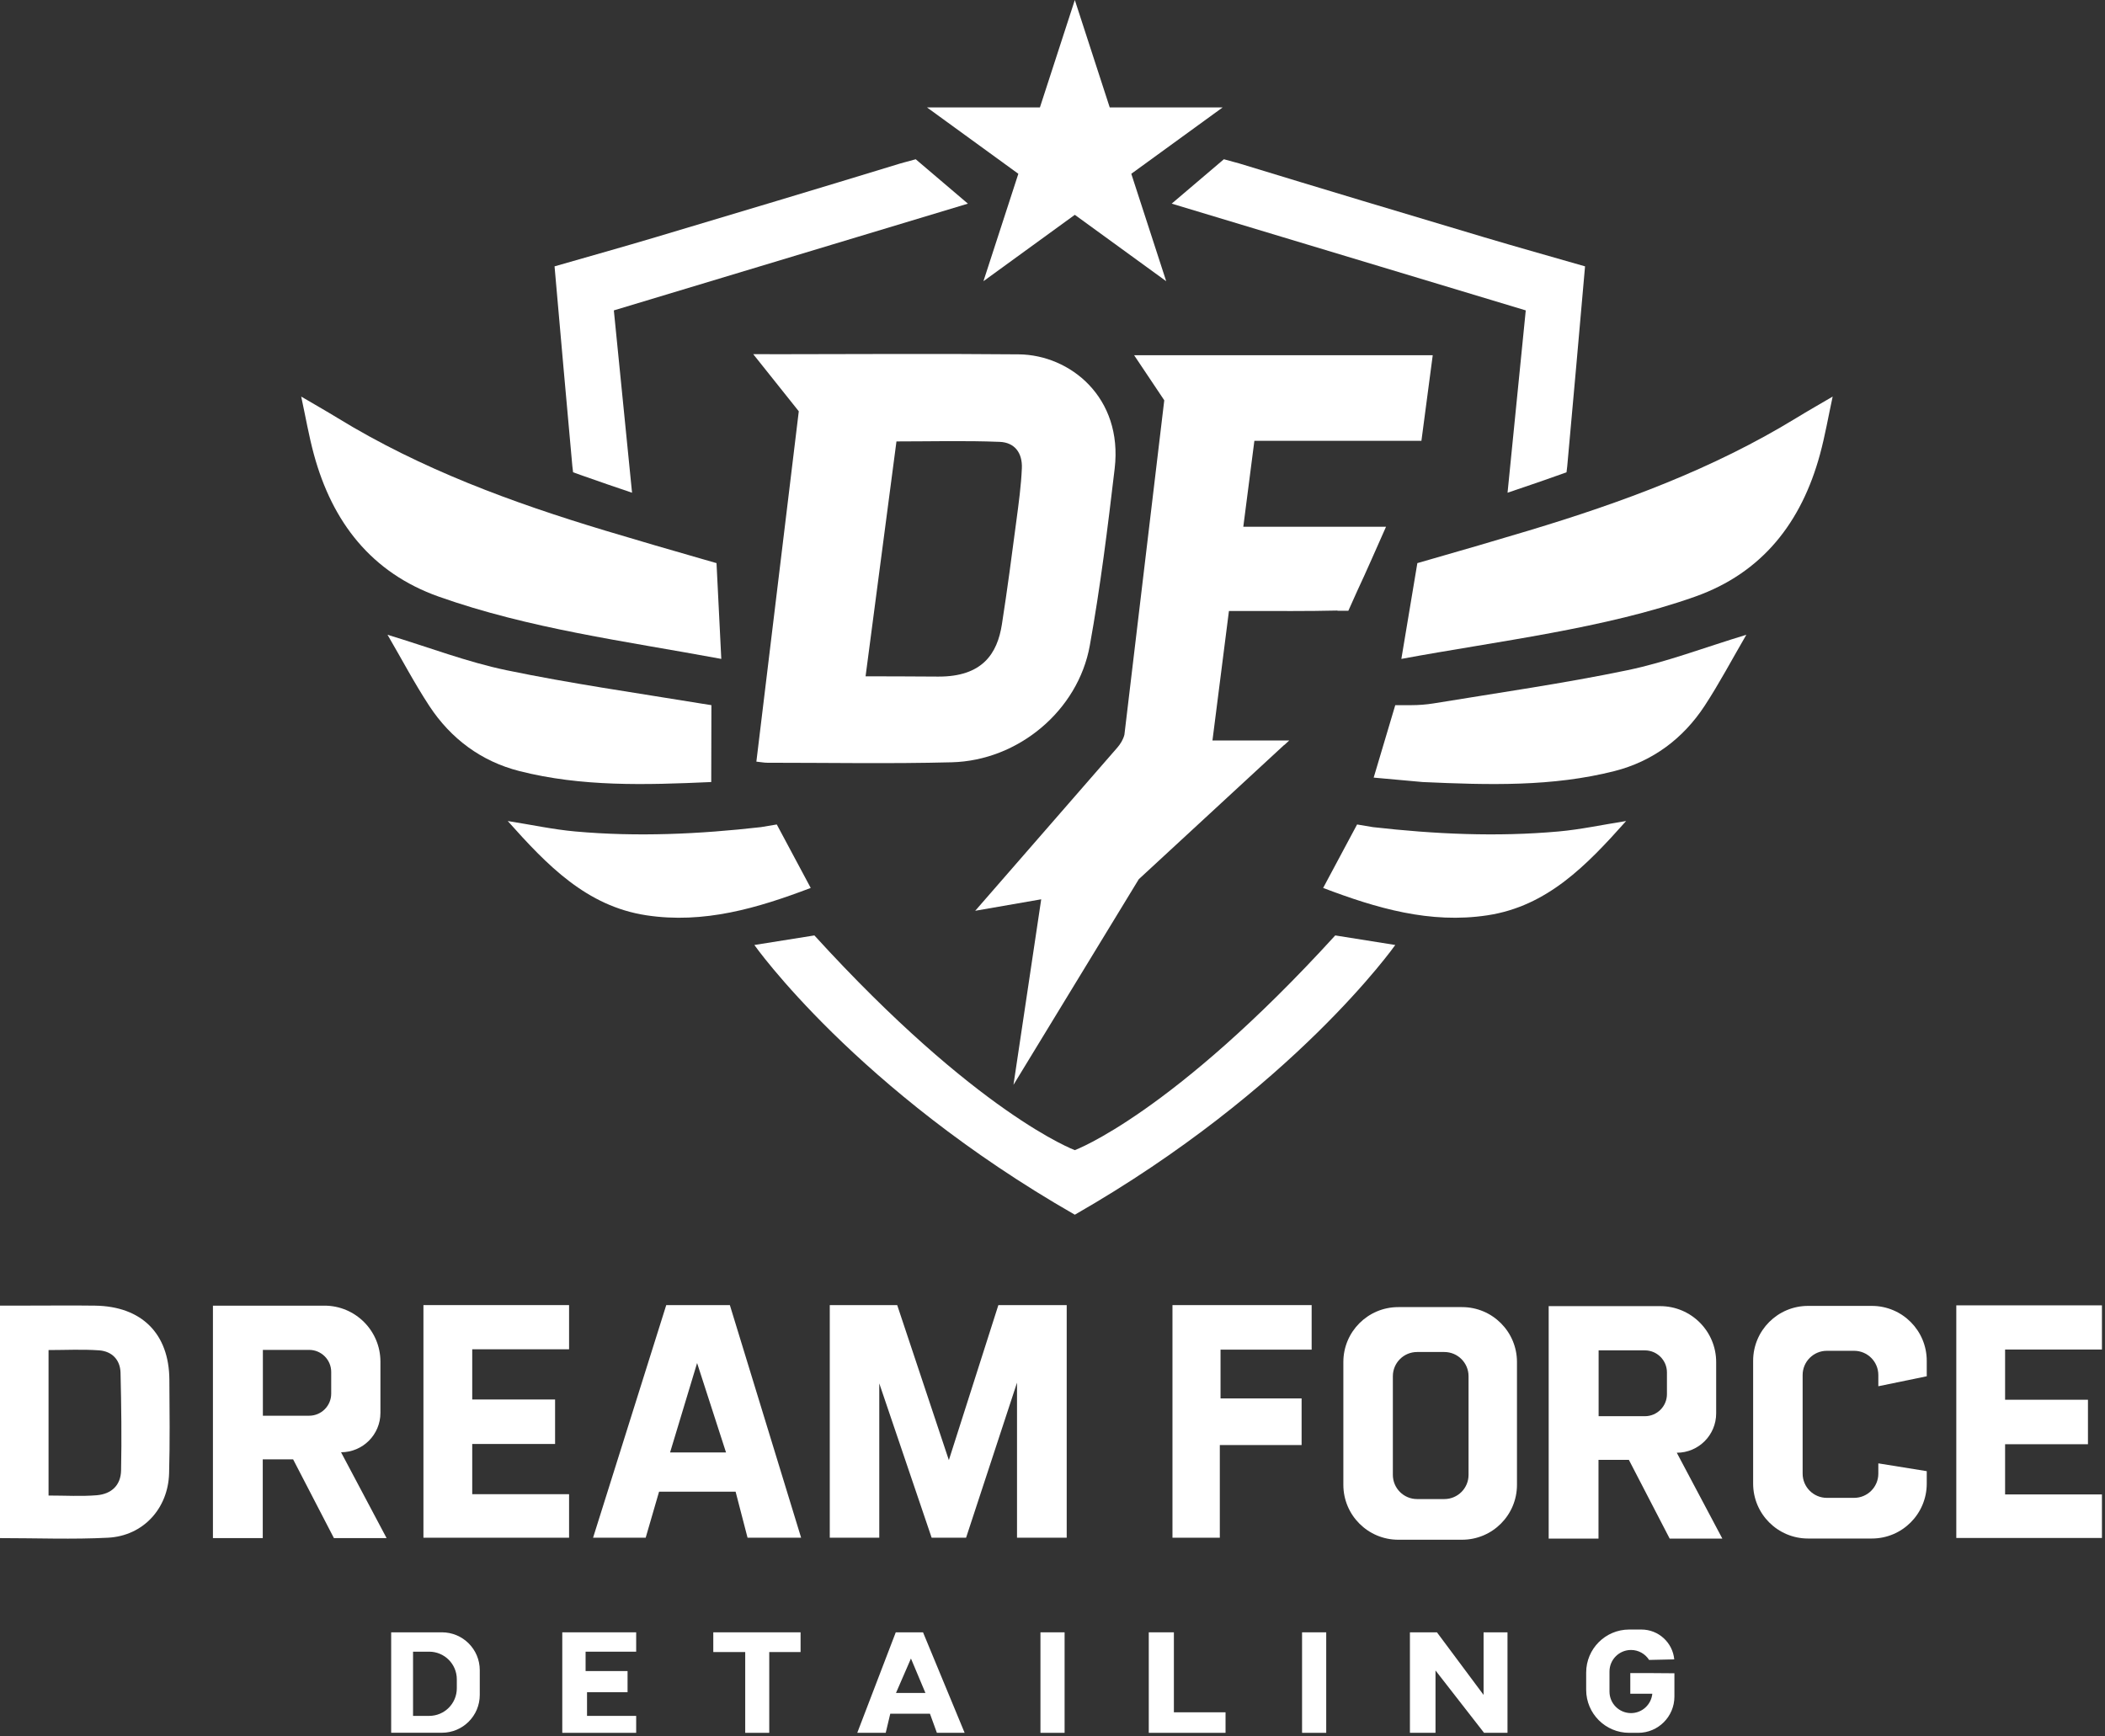 <?xml version="1.0" encoding="UTF-8"?> <svg xmlns="http://www.w3.org/2000/svg" width="514" height="424" viewBox="0 0 514 424" fill="none"><rect x="0" y="0" width="514" height="424" fill="#333333" stroke="none"/><path d="M29.564 359.118C29.488 362.682 27.256 364.857 23.596 365.155C19.831 365.463 16.02 365.223 11.856 365.223V329.695C15.932 329.695 20.084 329.475 24.199 329.767C27.316 329.989 29.357 332.05 29.433 335.247C29.62 343.202 29.733 351.165 29.564 359.118ZM23.209 318.851C17.783 318.777 12.353 318.839 6.925 318.839C4.572 318.841 2.217 318.839 0 318.839V375.621C9.088 375.621 17.755 375.969 26.38 375.523C34.952 375.079 41.051 368.407 41.291 359.801C41.504 352.185 41.404 344.559 41.357 336.938C41.291 325.685 34.589 319.007 23.209 318.851Z" fill="white"></path><path d="M80.873 340.344C80.873 343.32 78.461 345.732 75.485 345.732H64.189V329.656H75.485C78.461 329.656 80.873 332.068 80.873 335.044V340.344ZM92.893 345.036V332.524C92.893 324.974 86.773 318.852 79.222 318.852H51.994V375.623H64.159V356.391H71.576L81.54 375.623H94.4L83.277 354.654C88.588 354.654 92.893 350.348 92.893 345.036Z" fill="white"></path><path d="M407.035 340.462C407.035 343.438 404.623 345.85 401.647 345.85H390.351V329.774H401.647C404.623 329.774 407.035 332.186 407.035 335.162V340.462ZM419.055 345.154V332.642C419.055 325.091 412.935 318.97 405.384 318.97H378.156V375.74H390.322V356.508H397.738L407.702 375.74H420.562L409.439 354.771C414.75 354.771 419.055 350.466 419.055 345.154Z" fill="white"></path><path d="M138.957 329.508V318.717H103.395V375.525H138.957V364.895H115.308V352.632H135.541V341.771H115.308V329.508H138.957Z" fill="white"></path><path d="M513.254 329.569V318.778H477.691V375.586H513.254V364.955H489.605V352.693H509.838V341.831H489.605V329.569H513.254Z" fill="white"></path><path d="M163.619 354.705L170.218 332.865L177.283 354.705H163.619ZM162.684 318.717L144.816 375.525H157.663L160.932 364.281H179.619L182.539 375.525H195.619L178.218 318.717H162.684Z" fill="white"></path><path d="M231.693 356.575L219.08 318.719H202.613V375.527H214.7V337.831L227.489 375.527H235.897L248.336 337.655V375.527H260.469V318.719H243.781L231.693 356.575Z" fill="white"></path><path d="M298.03 329.596H320.278V318.719H286.293V375.525H297.856V352.895H317.826V341.508H298.03V329.596Z" fill="white"></path><path d="M358.591 360.173C358.591 363.438 355.944 366.085 352.679 366.085H346.021C342.756 366.085 340.109 363.438 340.109 360.173V336.085C340.109 332.82 342.756 330.173 346.021 330.173H352.679C355.944 330.173 358.591 332.82 358.591 336.085V360.173ZM357.005 319.208H341.431C334.025 319.208 328.021 325.212 328.021 332.617V362.605C328.021 370.012 334.025 376.016 341.431 376.016H357.005C364.412 376.016 370.416 370.012 370.416 362.605V332.617C370.416 325.212 364.412 319.208 357.005 319.208Z" fill="white"></path><path d="M457.066 318.913H441.491C434.085 318.913 428.082 324.917 428.082 332.322V362.311C428.082 369.717 434.085 375.721 441.491 375.721H457.066C464.473 375.721 470.475 369.717 470.475 362.311V359.271L458.651 357.366V359.878C458.651 363.143 456.003 365.79 452.738 365.79H446.082C442.817 365.79 440.169 363.143 440.169 359.878V335.79C440.169 332.525 442.817 329.878 446.082 329.878H452.738C456.003 329.878 458.651 332.525 458.651 335.79V338.534L470.475 336.097V332.322C470.475 324.917 464.473 318.913 457.066 318.913Z" fill="white"></path><path d="M111.545 412.291C111.545 416.016 108.525 419.035 104.801 419.035H100.858V403.356H104.801C108.525 403.356 111.545 406.376 111.545 410.102V412.291ZM107.91 398.627H95.516V423.152H107.91C113.013 423.152 117.15 419.015 117.15 413.911V407.867C117.15 402.764 113.013 398.627 107.91 398.627Z" fill="white"></path><path d="M137.297 423.172H155.341V419.037H143.341V413.256H153.238V408.088H142.99V403.357H155.341V398.628H137.297V423.172Z" fill="white"></path><path d="M174.172 403.445H181.968V423.172H187.836V403.445H195.485V398.628H174.172V403.445Z" fill="white"></path><path d="M218.786 413.431L222.436 405.021L225.969 413.431H218.786ZM218.728 398.628L209.326 423.172H216.276L217.385 418.511H227.078L228.772 423.172H235.545L225.385 398.628H218.728Z" fill="white"></path><path d="M254.057 423.172H259.954V398.628H254.057V423.172Z" fill="white"></path><path d="M317.939 423.172H323.837V398.628H317.939V423.172Z" fill="white"></path><path d="M286.64 398.628H280.508V423.172H299.253V418.161H286.64V398.628Z" fill="white"></path><path d="M362.261 413.913L350.874 398.628H344.275V423.172H350.523V407.943L362.378 423.172H368.101V398.628H362.261V413.913Z" fill="white"></path><path d="M107.13 145.701C129.246 153.539 152.475 156.531 176.126 160.91L174.959 137.519L172.058 136.685C172.05 136.683 172.044 136.681 172.036 136.678C163.938 134.359 155.85 132.006 147.786 129.577C125.046 122.726 102.85 114.575 82.472 102.103C79.576 100.331 76.621 98.656 73.549 96.85C74.624 101.811 75.418 106.458 76.65 110.985C81.144 127.494 90.671 139.867 107.13 145.701Z" fill="white"></path><path d="M126.813 188.299C141.981 192.154 157.47 191.711 173.67 190.981L173.706 174.725C173.708 174.634 173.708 174.543 173.709 174.453C173.71 174.431 173.706 174.417 173.706 174.394L173.712 172.205L171.049 171.786C170.926 171.766 170.806 171.746 170.678 171.725C154.988 169.149 139.225 166.907 123.668 163.673C114.13 161.69 104.918 158.143 94.625 155.014C98.161 161.085 101.225 166.902 104.814 172.374C110.082 180.405 117.526 185.939 126.813 188.299Z" fill="white"></path><path d="M197.963 216.844L189.675 201.343L185.817 201.991C170.741 203.701 155.608 204.412 140.465 203.051C135.115 202.569 129.824 201.425 123.979 200.5C133.633 211.331 143.228 221.3 157.829 223.523C171.851 225.657 184.961 221.788 197.963 216.844Z" fill="white"></path><path d="M347.084 107.65C348.014 100.614 348.914 93.798 349.846 86.745H287.894H276.927L284.255 97.697C284.266 97.725 284.278 97.752 284.288 97.78L274.559 179.426C274.259 180.617 273.598 181.686 272.791 182.613L238.127 222.421L254.244 219.618L247.47 264.932L278.068 214.713L313.555 181.938H313.604C314.011 181.565 314.404 181.205 314.814 180.829H296.058C297.422 170.113 298.728 159.848 300.083 149.206C301.639 149.206 303.004 149.208 304.37 149.206C311.772 149.201 319.178 149.28 326.576 149.102C326.586 149.101 326.596 149.098 326.606 149.098L326.576 149.16H329.238L331.398 144.341C333.742 139.345 335.959 134.205 338.442 128.636H336.466H303.591C304.526 121.377 305.394 114.652 306.295 107.65H347.084Z" fill="white"></path><path d="M218.897 107.8C227.313 107.8 235.726 107.571 244.118 107.907C247.769 108.052 249.674 110.607 249.518 114.341C249.339 118.601 248.75 122.851 248.191 127.085C247.073 135.561 245.965 144.043 244.642 152.488C243.523 159.623 239.894 165.283 229.073 165.229C223.339 165.201 217.583 165.159 211.357 165.159C213.906 145.769 216.397 126.823 218.897 107.8ZM232.426 186.156C248.638 185.737 263.242 173.54 266.107 157.655C268.69 143.341 270.482 128.871 272.183 114.419C274.225 97.068 261.309 86.648 248.746 86.535C229.375 86.36 210.001 86.473 190.627 86.501L183.922 86.488L195.011 100.393C195.023 100.421 195.031 100.451 195.042 100.479L184.691 185.997C185.954 186.131 186.639 186.268 187.326 186.268C202.361 186.267 217.402 186.545 232.426 186.156Z" fill="white"></path><path d="M240.137 68.672L262.45 52.461L284.762 68.672L276.24 42.441L298.553 26.23H270.973L262.45 -0L253.928 26.23H226.348L248.66 42.441L240.137 68.672Z" fill="white"></path><path d="M139.937 115.336L142.369 116.209L142.363 116.2C146.258 117.604 150.206 118.919 154.333 120.328C152.81 105.065 151.346 90.403 149.889 75.802C178.745 67.102 207.177 58.528 236.343 49.733L223.601 38.891L220.793 39.657C220.498 39.728 220.194 39.811 219.878 39.908C200.011 45.984 180.111 51.953 160.203 57.895C152.046 60.331 143.845 62.619 135.41 65.047C136.851 81.374 138.27 97.597 139.754 113.815L139.937 115.336Z" fill="white"></path><path d="M372.56 75.801C371.102 90.402 369.638 105.065 368.114 120.326C372.241 118.917 376.19 117.604 380.085 116.2L380.08 116.208L382.512 115.336L382.694 113.814C384.177 97.596 385.597 81.373 387.037 65.046C378.604 62.618 370.402 60.329 362.245 57.894C342.337 51.952 322.437 45.982 302.57 39.906C302.253 39.809 301.95 39.726 301.656 39.657L298.848 38.89L286.104 49.731C315.27 58.526 343.704 67.1 372.56 75.801Z" fill="white"></path><path d="M326.041 228.439C286.274 272.059 262.45 280.876 262.45 280.876C262.45 280.876 238.625 272.059 198.858 228.439L184.201 230.775C184.201 230.775 209.02 266.044 262.45 296.643C315.881 266.044 340.698 230.775 340.698 230.775L326.041 228.439Z" fill="white"></path><path d="M349.013 136.678C349.005 136.681 348.998 136.683 348.99 136.686L346.09 137.519L342.184 160.91C365.834 156.533 391.802 153.539 413.918 145.701C430.377 139.867 439.906 127.494 444.398 110.985C445.632 106.458 446.425 101.811 447.5 96.85C444.429 98.656 441.473 100.331 438.577 102.103C418.198 114.575 396.002 122.726 373.264 129.577C365.198 132.006 357.11 134.361 349.013 136.678Z" fill="white"></path><path d="M350.371 171.725C350.243 171.746 350.123 171.765 350 171.785C348.228 172.065 346.436 172.205 344.643 172.205H340.696L335.426 189.898L347.379 190.98C363.579 191.712 379.068 192.154 394.236 188.3C403.523 185.938 410.966 180.405 416.235 172.374C419.824 166.902 422.888 161.085 426.424 155.014C416.131 158.142 406.919 161.689 397.38 163.673C381.824 166.906 366.06 169.149 350.371 171.725Z" fill="white"></path><path d="M323.086 216.844C336.087 221.788 349.198 225.657 363.219 223.523C377.821 221.3 387.415 211.331 397.07 200.5C391.225 201.425 385.934 202.569 380.583 203.051C365.441 204.412 350.307 203.701 335.231 201.991L331.374 201.343L323.086 216.844Z" fill="white"></path><path d="M398.086 408.587V413.625H403.463C403.196 416.277 400.983 418.355 398.26 418.355C395.358 418.355 393.006 416.003 393.006 413.1V408.195C393.006 405.292 395.358 402.939 398.26 402.939C400.122 402.939 401.747 403.912 402.68 405.371L408.82 405.237C408.434 401.148 404.992 397.947 400.8 397.947H397.823C392.018 397.947 387.312 402.652 387.312 408.457V412.661C387.312 418.467 392.018 423.172 397.823 423.172H400.012C404.899 423.172 408.859 419.212 408.859 414.325V408.627L403.516 408.587H398.086Z" fill="white"></path></svg> 